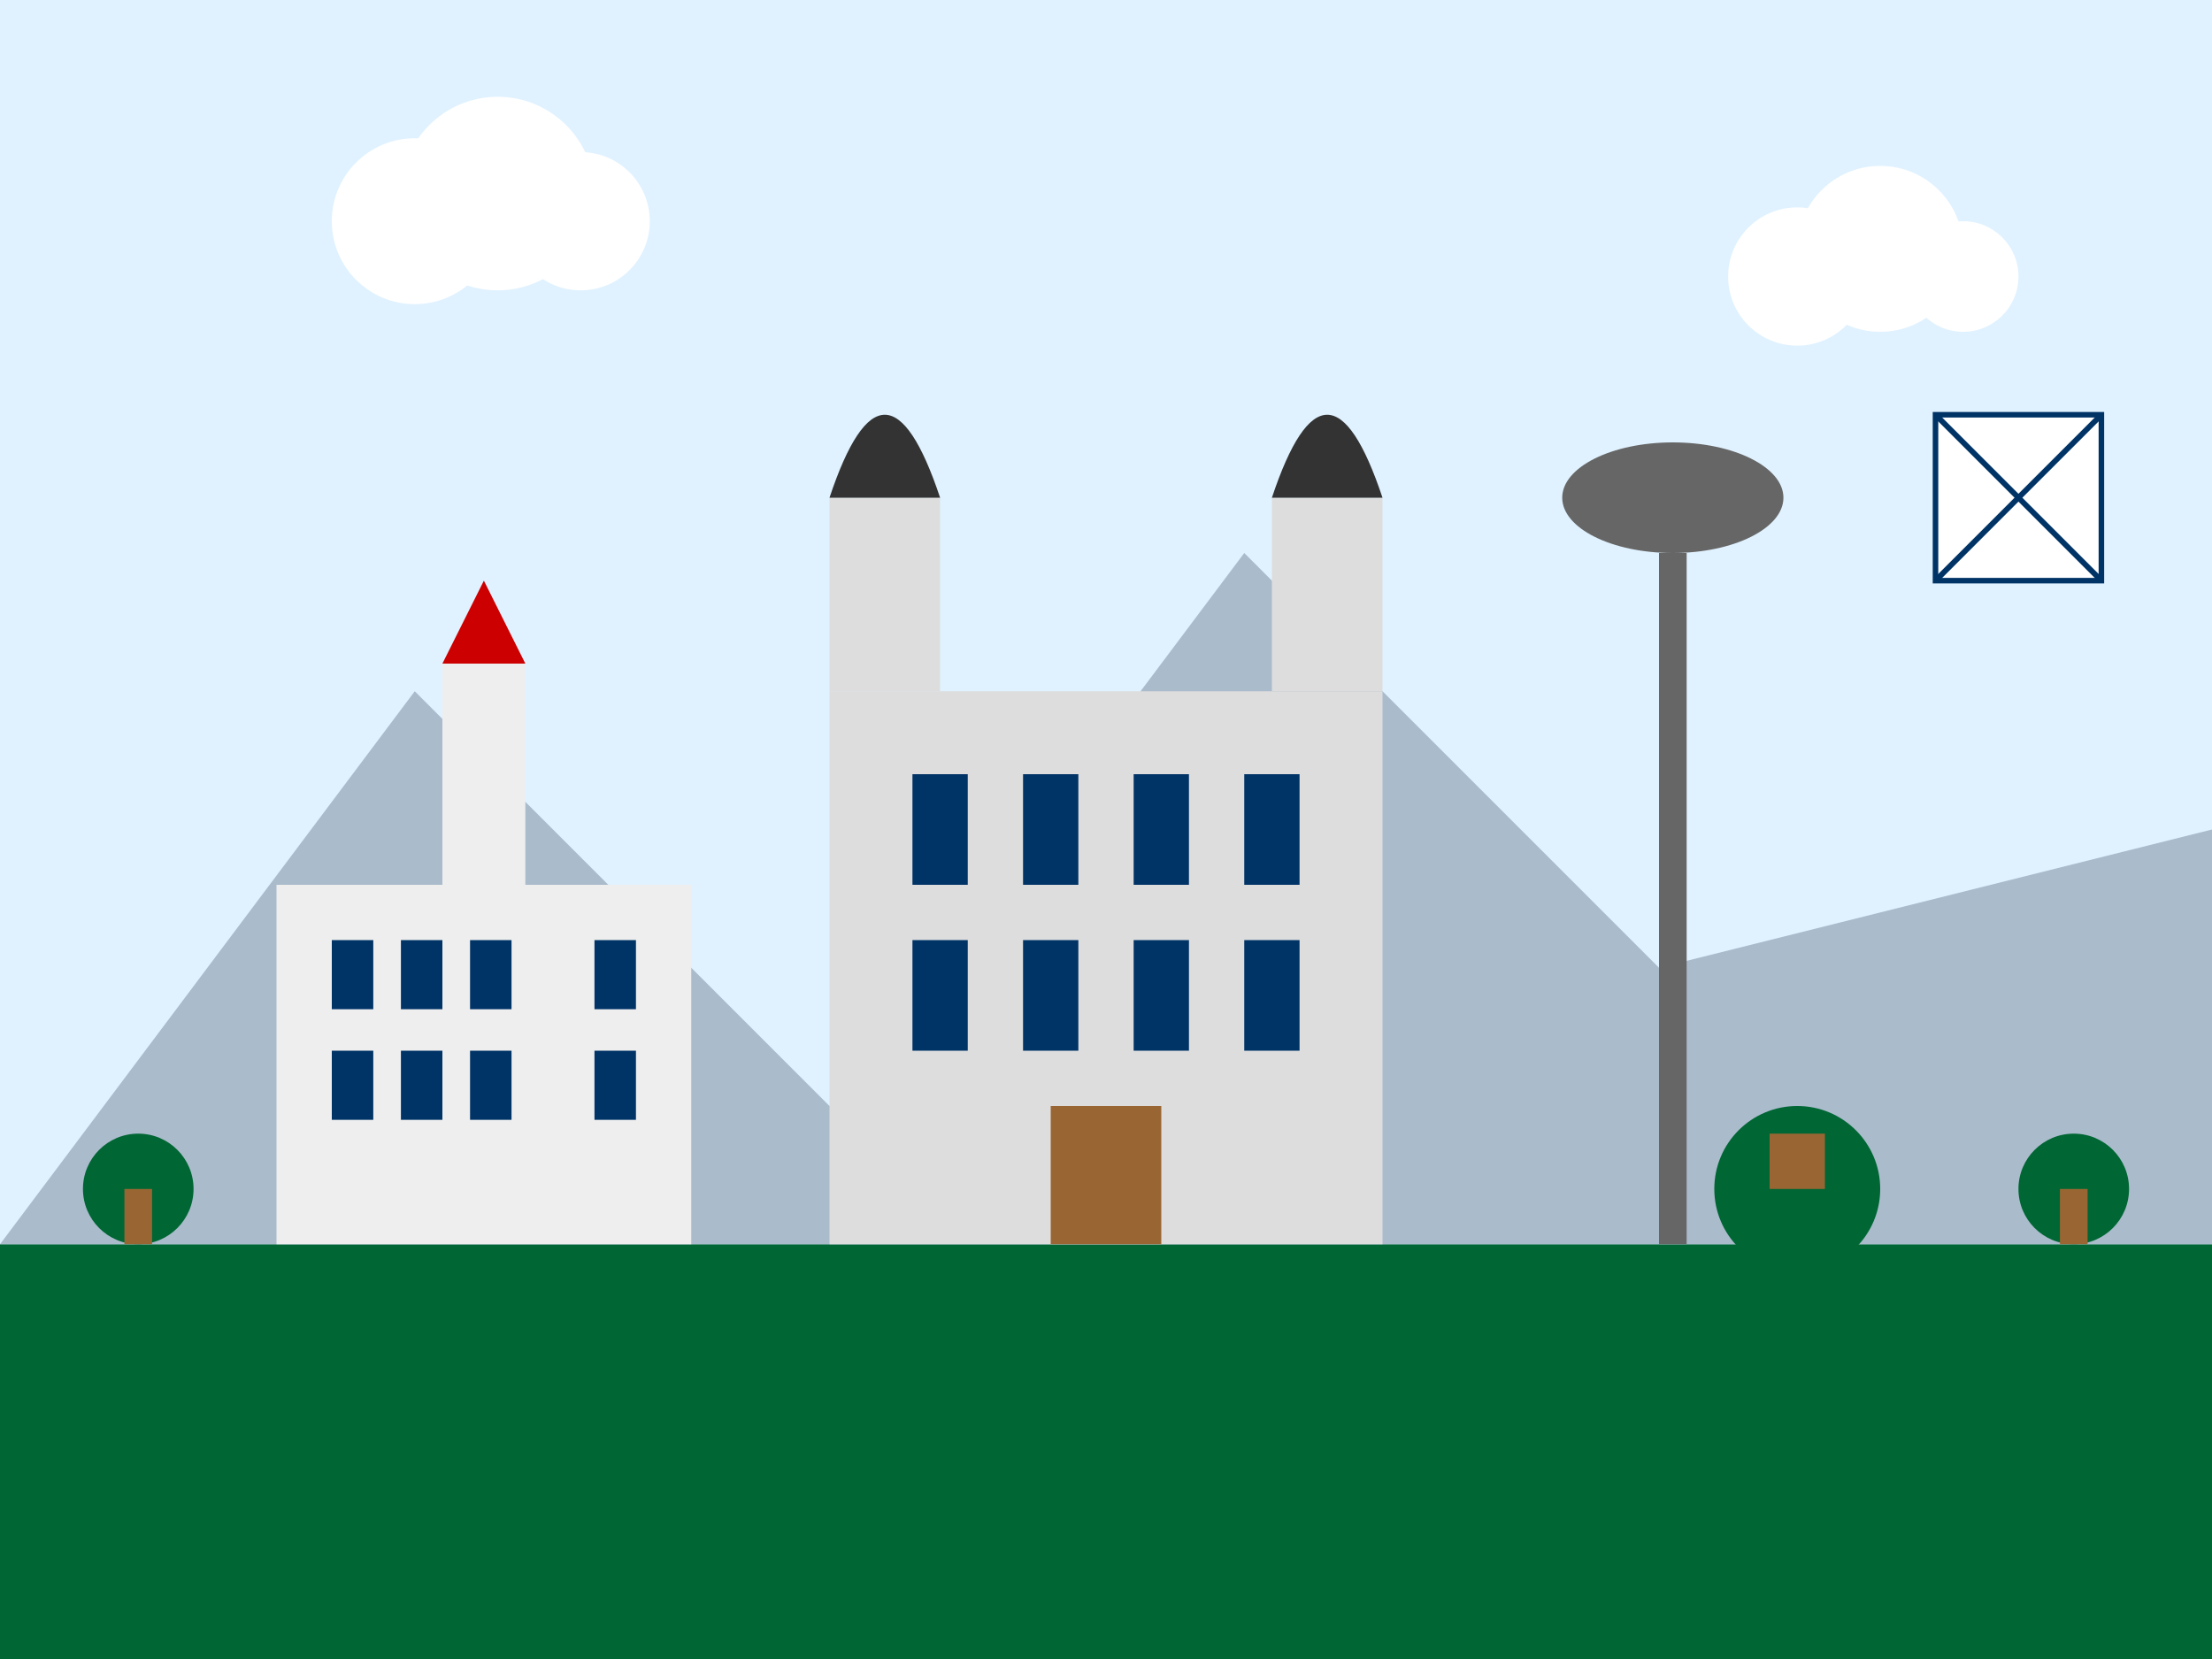 <svg xmlns="http://www.w3.org/2000/svg" viewBox="0 0 800 600">
  <!-- Sky Background -->
  <rect width="800" height="600" fill="#e0f2ff"/>
  
  <!-- Ground -->
  <rect x="0" y="450" width="800" height="150" fill="#006633"/>
  
  <!-- Mountain silhouette (Alps) -->
  <path d="M0 450 L150 250 L300 400 L450 200 L600 350 L800 300 L800 450 Z" fill="#aabbcc"/>
  
  <!-- Frauenkirche (Cathedral) -->
  <rect x="300" y="250" width="200" height="200" fill="#ddd"/>
  
  <!-- Cathedral Windows -->
  <rect x="330" y="280" width="20" height="40" fill="#003366"/>
  <rect x="370" y="280" width="20" height="40" fill="#003366"/>
  <rect x="410" y="280" width="20" height="40" fill="#003366"/>
  <rect x="450" y="280" width="20" height="40" fill="#003366"/>
  
  <rect x="330" y="340" width="20" height="40" fill="#003366"/>
  <rect x="370" y="340" width="20" height="40" fill="#003366"/>
  <rect x="410" y="340" width="20" height="40" fill="#003366"/>
  <rect x="450" y="340" width="20" height="40" fill="#003366"/>
  
  <!-- Cathedral Door -->
  <rect x="380" y="400" width="40" height="50" fill="#996633"/>
  
  <!-- Cathedral Towers -->
  <rect x="300" y="180" width="40" height="70" fill="#ddd"/>
  <rect x="460" y="180" width="40" height="70" fill="#ddd"/>
  
  <!-- Tower Domes -->
  <path d="M300 180 Q320 120 340 180 Z" fill="#333"/>
  <path d="M460 180 Q480 120 500 180 Z" fill="#333"/>
  
  <!-- Marienplatz (New Town Hall) -->
  <rect x="100" y="320" width="150" height="130" fill="#eee"/>
  
  <!-- Town Hall Windows -->
  <rect x="120" y="340" width="15" height="25" fill="#003366"/>
  <rect x="145" y="340" width="15" height="25" fill="#003366"/>
  <rect x="170" y="340" width="15" height="25" fill="#003366"/>
  <rect x="215" y="340" width="15" height="25" fill="#003366"/>
  
  <rect x="120" y="380" width="15" height="25" fill="#003366"/>
  <rect x="145" y="380" width="15" height="25" fill="#003366"/>
  <rect x="170" y="380" width="15" height="25" fill="#003366"/>
  <rect x="215" y="380" width="15" height="25" fill="#003366"/>
  
  <!-- Town Hall Tower -->
  <rect x="160" y="240" width="30" height="80" fill="#eee"/>
  <path d="M160 240 L175 210 L190 240 Z" fill="#cc0000"/>
  
  <!-- Olympic Tower -->
  <rect x="600" y="200" width="10" height="250" fill="#666"/>
  <ellipse cx="605" cy="180" rx="40" ry="20" fill="#666"/>
  
  <!-- Beer Garden -->
  <circle cx="650" cy="430" r="30" fill="#006633"/>
  <rect x="640" y="410" width="20" height="20" fill="#996633"/> <!-- Table -->
  
  <!-- Trees -->
  <circle cx="50" cy="430" r="20" fill="#006633"/>
  <rect x="45" y="430" width="10" height="20" fill="#996633"/>
  
  <circle cx="750" cy="430" r="20" fill="#006633"/>
  <rect x="745" y="430" width="10" height="20" fill="#996633"/>
  
  <!-- Clouds -->
  <circle cx="150" cy="80" r="30" fill="#fff"/>
  <circle cx="180" cy="70" r="35" fill="#fff"/>
  <circle cx="210" cy="80" r="25" fill="#fff"/>
  
  <circle cx="650" cy="100" r="25" fill="#fff"/>
  <circle cx="680" cy="90" r="30" fill="#fff"/>
  <circle cx="710" cy="100" r="20" fill="#fff"/>
  
  <!-- Bavarian Flag Symbol -->
  <rect x="700" y="150" width="60" height="60" fill="#fff"/>
  <path d="M700 150L760 150L760 210L700 210Z" fill="none" stroke="#003366" stroke-width="2"/>
  <path d="M700 150L760 210M700 210L760 150" stroke="#003366" stroke-width="2"/>
</svg>
